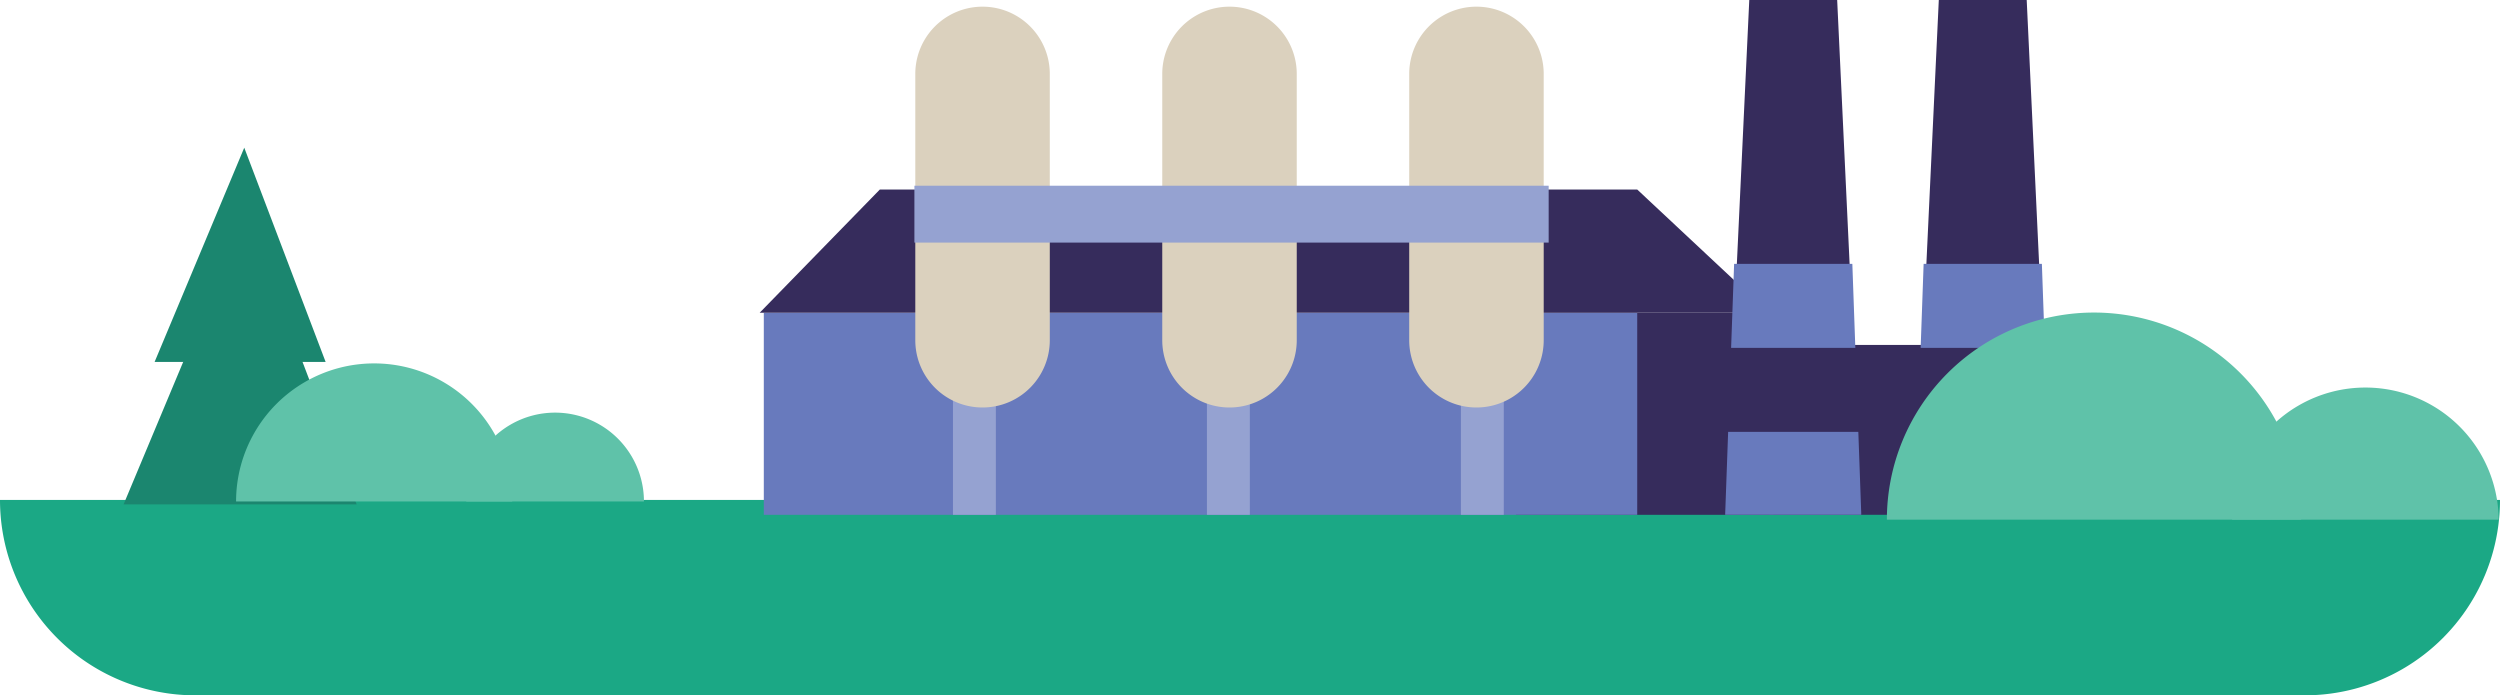 <svg xmlns="http://www.w3.org/2000/svg" viewBox="0 0 244.951 68.129"><title>trace-right-release-top</title><path d="M244.951,48.986A19.142,19.142,0,0,1,225.81,68.129H19.143A19.143,19.143,0,0,1,0,48.986" style="fill:#1ba885"/><polygon points="203.551 50.441 173.774 50.441 173.774 33.799 196.124 33.799 203.551 40.482 203.551 50.441" style="fill:#362c5c"/><rect x="148.54" y="30.641" width="24.831" height="19.801" style="fill:#362c5c"/><rect x="74.838" y="30.641" width="85.578" height="19.801" style="fill:#687abd"/><polyline points="86.207 18.57 74.433 30.643 173.321 30.643 160.416 18.57" style="fill:#362c5c"/><polygon points="169.02 50.441 182.384 50.441 180.007 0 171.395 0 169.02 50.441" style="fill:#362c5c"/><polygon points="181.493 25.856 181.786 34.084 169.615 34.084 169.909 25.856 181.493 25.856" style="fill:#687abd"/><polygon points="169.031 50.441 169.324 42.313 182.079 42.313 182.37 50.441 169.031 50.441" style="fill:#687abd"/><polygon points="187.59 50.441 200.951 50.441 198.577 0 189.965 0 187.59 50.441" style="fill:#362c5c"/><polygon points="200.064 25.856 200.355 34.084 188.186 34.084 188.478 25.856 200.064 25.856" style="fill:#687abd"/><polygon points="187.602 50.441 187.893 42.313 200.646 42.313 200.94 50.441 187.602 50.441" style="fill:#687abd"/><rect x="143.139" y="27.416" width="4.203" height="23.025" style="fill:#95a2d1"/><rect x="118.256" y="27.416" width="4.203" height="23.025" style="fill:#95a2d1"/><rect x="93.373" y="27.416" width="4.202" height="23.025" style="fill:#95a2d1"/><path d="M138.075,33.338a6.589,6.589,0,0,0,13.178,0V7.242a6.589,6.589,0,0,0-13.178,0Z" style="fill:#dbd1be"/><path d="M113.878,33.338a6.589,6.589,0,0,0,13.178,0V7.242a6.589,6.589,0,0,0-13.178,0Z" style="fill:#dbd1be"/><path d="M89.681,33.338a6.589,6.589,0,0,0,13.178,0V7.242a6.589,6.589,0,0,0-13.178,0Z" style="fill:#dbd1be"/><rect x="89.594" y="18.197" width="62.145" height="5.572" style="fill:#95a2d1"/><polygon points="23.932 14.471 15.149 35.461 31.905 35.461 23.932 14.471" style="fill:#1b866f"/><polygon points="24.078 20.816 12.108 49.42 34.946 49.42 24.078 20.816" style="fill:#1b866f"/><path d="M50.187,49.135a13.528,13.528,0,0,0-27.056,0" style="fill:#5fc2a9"/><path d="M63.094,49.135a8.705,8.705,0,1,0-17.41,0" style="fill:#5fc2a9"/><path d="M225.461,50.916a20.292,20.292,0,0,0-40.584,0" style="fill:#5fc2a9"/><path d="M244.821,50.916a13.058,13.058,0,0,0-26.115,0" style="fill:#5fc2a9"/></svg>